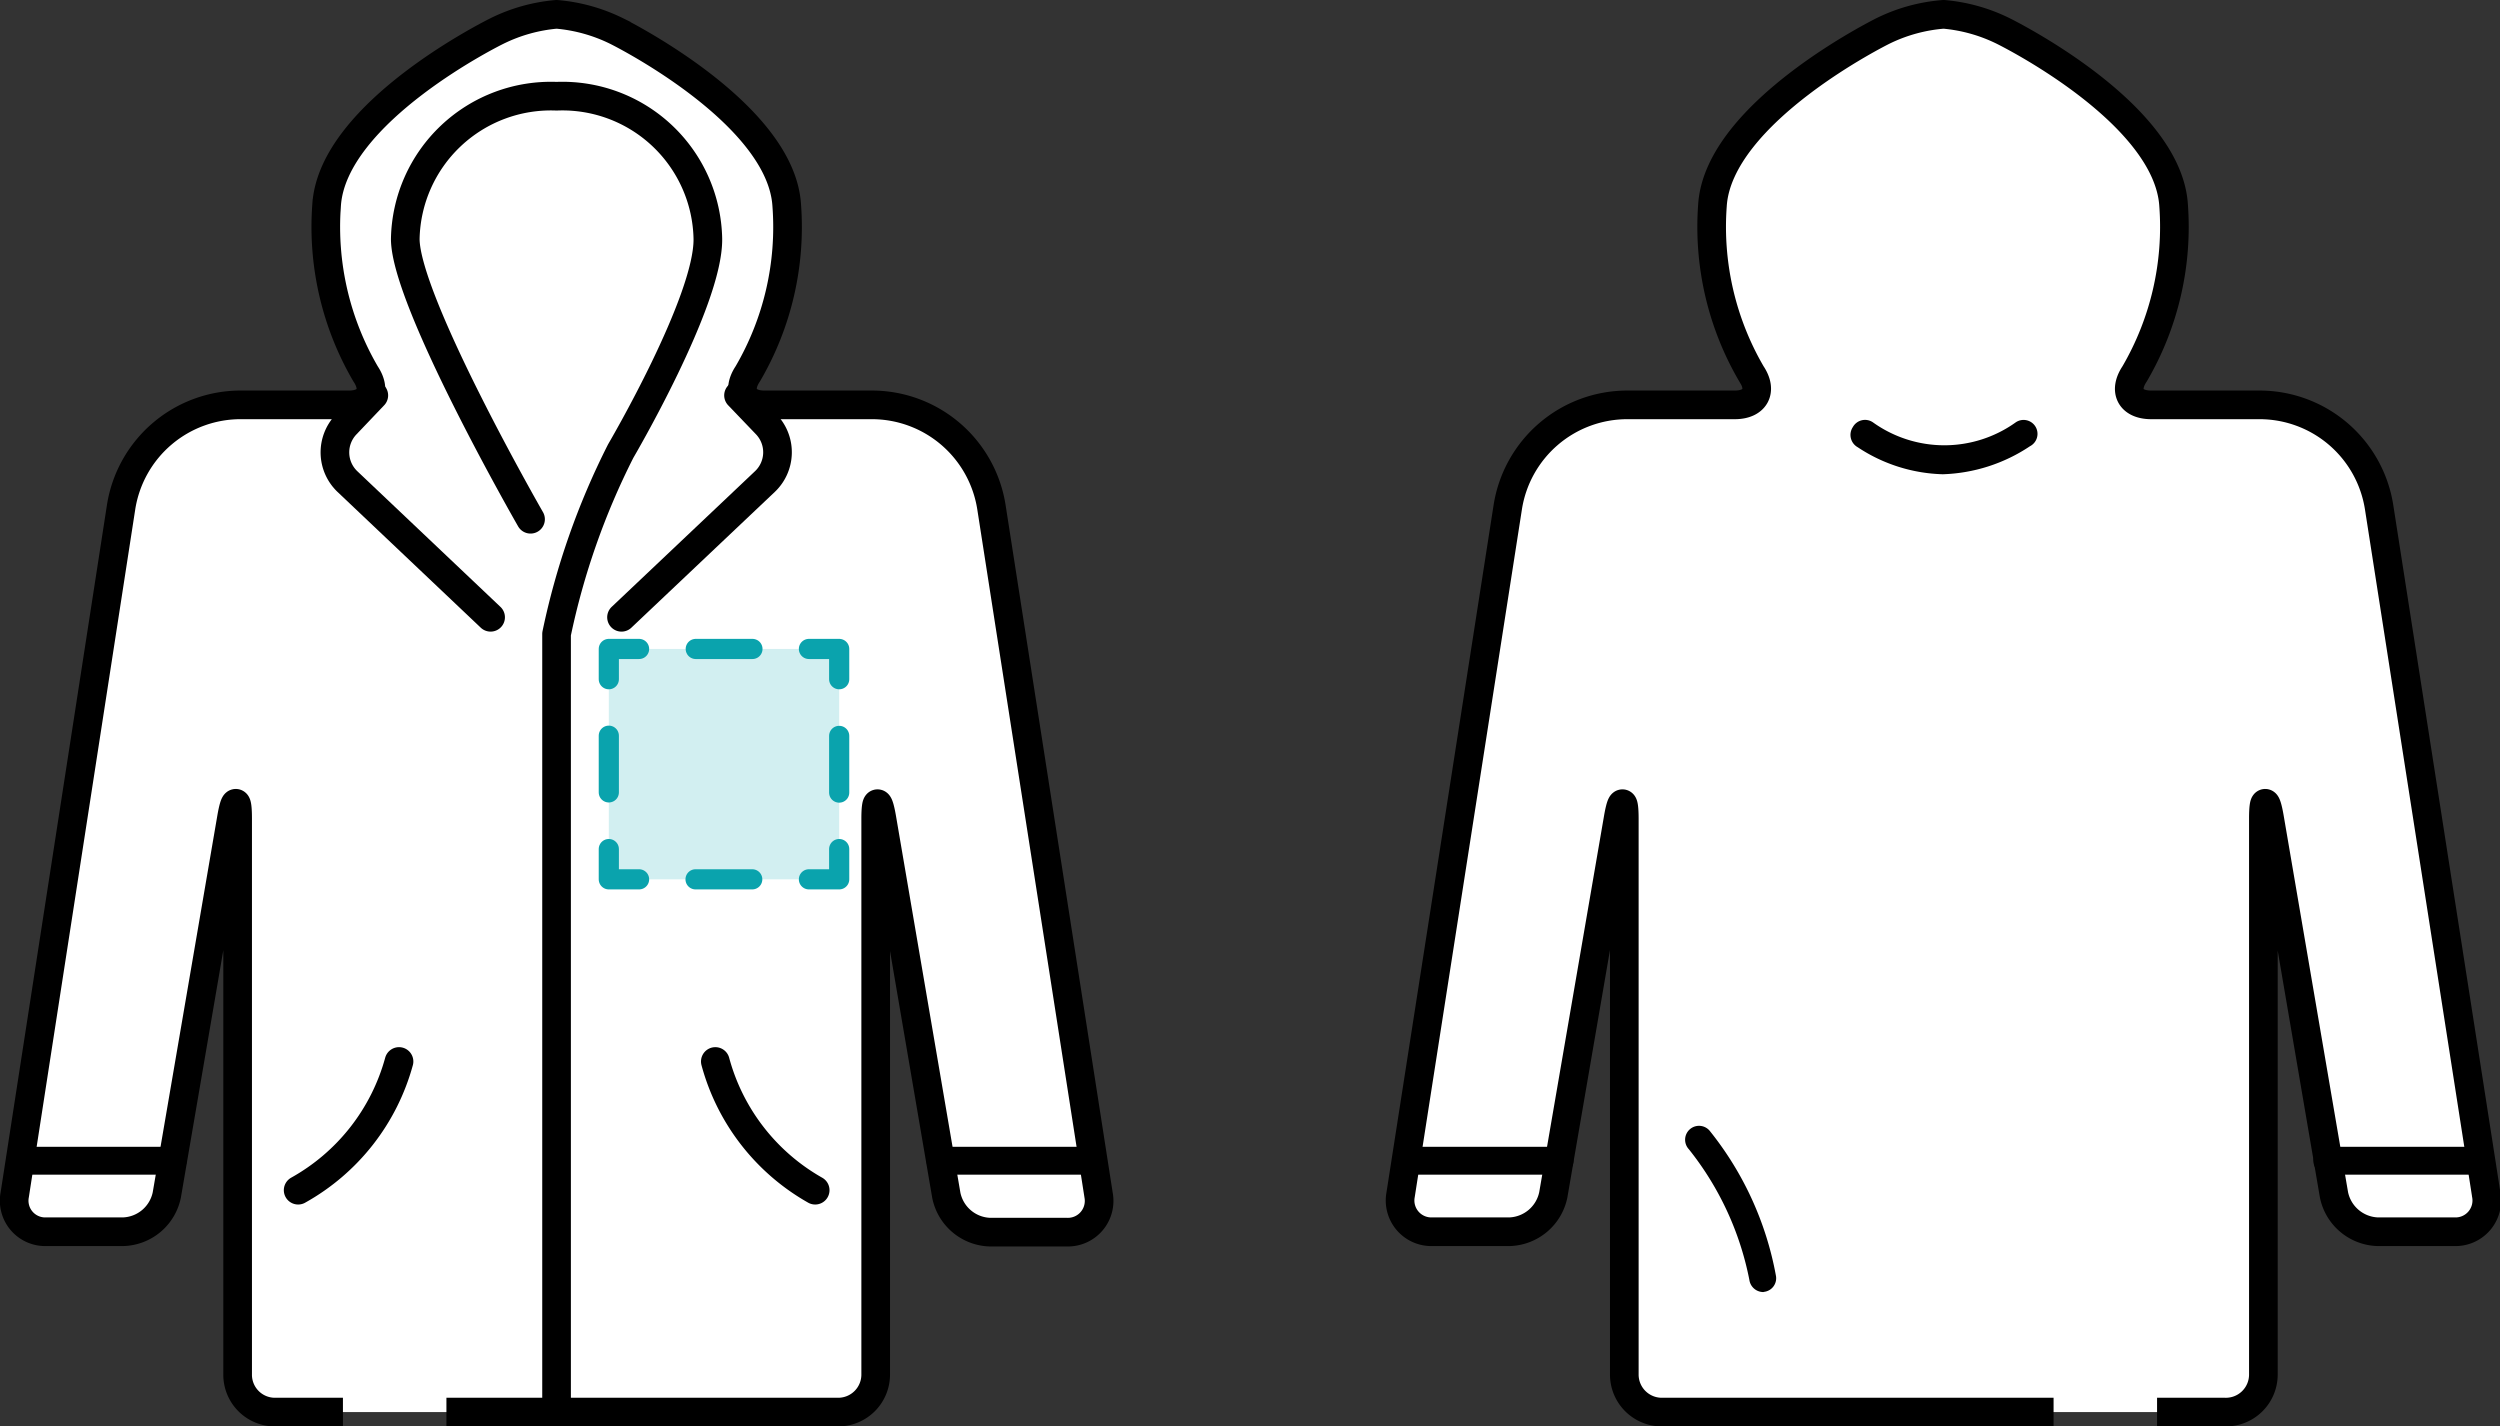 <svg xmlns="http://www.w3.org/2000/svg" viewBox="0 0 123.93 70.71"><rect x="0" y="0" width="123.93" height="70.71" fill="#333333" stroke="none"/><defs><style>.cls-1{fill:#fff;}.cls-2,.cls-3,.cls-4,.cls-6,.cls-7{fill:none;}.cls-2,.cls-3,.cls-4{stroke:#000;stroke-width:1.42px;}.cls-2,.cls-3{stroke-miterlimit:10;}.cls-3,.cls-4,.cls-6,.cls-7{stroke-linecap:round;}.cls-4,.cls-6,.cls-7{stroke-linejoin:round;}.cls-5{fill:#d2eff1;}.cls-6,.cls-7{stroke:#0aa3ad;}.cls-7{stroke-dasharray:2.81 2.81;}</style></defs><title>edit_pattern_1</title><g id="Layer_2" data-name="Layer 2"><g id="レイヤー_1" data-name="レイヤー 1"><path class="cls-1" d="M89,70h21.28a1.86,1.86,0,0,0,1.86-1.85V40.59c0-1,.14-1,.31,0l3.19,18.66a2.29,2.29,0,0,0,2.17,1.83h3.81a1.55,1.55,0,0,0,1.57-1.83l-5.31-34.07A6,6,0,0,0,112,20.07h-5.32c-1,0-1.39-.69-.82-1.54a14.45,14.45,0,0,0,1.93-8.35c-.29-4.62-8.46-8.65-8.46-8.65A8.26,8.26,0,0,0,96.34.71a8.25,8.25,0,0,0-3,.82s-8.17,4-8.46,8.65a14.45,14.45,0,0,0,1.93,8.35c.57.85.2,1.54-.82,1.54H80.72a6,6,0,0,0-5.94,5.09L69.47,59.23A1.55,1.55,0,0,0,71,61.06h3.81A2.29,2.29,0,0,0,77,59.23l3.19-18.66c.17-1,.31-1,.31,0V68.15A1.86,1.86,0,0,0,82.38,70Z"/><path d="M115.37,58.23h7.57a.69.69,0,0,0,0-1.38h-7.57a.69.69,0,1,0,0,1.38Z"/><path class="cls-2" d="M101.8,70H82.38a1.86,1.86,0,0,1-1.86-1.85V40.59c0-1-.14-1-.31,0L77,59.23a2.29,2.29,0,0,1-2.17,1.83H71a1.55,1.55,0,0,1-1.57-1.83l5.31-34.07a6,6,0,0,1,5.94-5.09H86c1,0,1.39-.69.82-1.54a14.45,14.45,0,0,1-1.93-8.35c.29-4.62,8.46-8.65,8.46-8.65a8.25,8.25,0,0,1,3-.82,8.26,8.26,0,0,1,2.94.82s8.17,4,8.46,8.65a14.45,14.45,0,0,1-1.93,8.35c-.57.85-.2,1.54.82,1.54H112a6,6,0,0,1,5.94,5.09l5.31,34.07a1.55,1.55,0,0,1-1.57,1.83h-3.81a2.29,2.29,0,0,1-2.17-1.83l-3.19-18.66c-.17-1-.31-1-.31,0V68.15A1.86,1.86,0,0,1,110.29,70h-3.36"/><path d="M77.31,58.23H69.73a.69.69,0,0,1,0-1.38h7.58a.69.69,0,0,1,0,1.38Z"/><path d="M96.31,23.51a8,8,0,0,1-4.22-1.34.7.7,0,0,1-.24-1,.69.69,0,0,1,1-.23,6.08,6.08,0,0,0,7.07,0,.69.69,0,1,1,.71,1.18A8.24,8.24,0,0,1,96.31,23.51Z"/><path class="cls-1" d="M84.3,56.53a15.61,15.61,0,0,1,3.11,6.83"/><path d="M87.41,64.05a.7.7,0,0,1-.69-.6,15,15,0,0,0-3-6.48.69.69,0,1,1,1.06-.88,16.07,16.07,0,0,1,3.26,7.17.68.68,0,0,1-.59.78Z"/><path class="cls-1" d="M20.27,70H41.55a1.86,1.86,0,0,0,1.86-1.85V40.59c0-1,.14-1,.31,0l3.19,18.66a2.28,2.28,0,0,0,2.17,1.83h3.8a1.55,1.55,0,0,0,1.58-1.83L49.15,25.16a6,6,0,0,0-5.95-5.09H37.89c-1,0-1.39-.69-.82-1.54A14.41,14.41,0,0,0,39,10.18c-.28-4.62-8.45-8.65-8.45-8.65A8.3,8.3,0,0,0,27.59.71a8.26,8.26,0,0,0-2.94.82s-8.18,4-8.46,8.65a14.45,14.45,0,0,0,1.93,8.35c.57.85.2,1.54-.82,1.54H12A6,6,0,0,0,6,25.16L.73,59.23A1.54,1.54,0,0,0,2.3,61.06H6.1a2.28,2.28,0,0,0,2.17-1.83l3.2-18.66c.17-1,.31-1,.31,0V68.15A1.85,1.85,0,0,0,13.64,70Z"/><path d="M8.56,58.23H1a.69.69,0,0,1,0-1.38H8.56a.69.69,0,1,1,0,1.38Z"/><path class="cls-2" d="M22.13,70H41.55a1.86,1.86,0,0,0,1.86-1.85V40.59c0-1,.14-1,.31,0l3.19,18.66a2.28,2.28,0,0,0,2.17,1.83h3.8a1.55,1.55,0,0,0,1.58-1.83L49.15,25.16a6,6,0,0,0-5.95-5.09H37.89c-1,0-1.39-.69-.82-1.54A14.41,14.41,0,0,0,39,10.18c-.28-4.62-8.45-8.65-8.45-8.65A8.3,8.3,0,0,0,27.59.71a8.26,8.26,0,0,0-2.94.82s-8.18,4-8.46,8.65a14.45,14.45,0,0,0,1.93,8.35c.57.85.2,1.54-.82,1.54H12A6,6,0,0,0,6,25.16L.73,59.23A1.54,1.54,0,0,0,2.3,61.06H6.1a2.28,2.28,0,0,0,2.17-1.83l3.2-18.66c.17-1,.31-1,.31,0V68.15A1.85,1.85,0,0,0,13.64,70H17"/><path d="M46.62,58.23h7.57a.69.69,0,0,0,0-1.38H46.62a.69.69,0,0,0,0,1.38Z"/><path class="cls-3" d="M18.53,19.6l-1.38,1.45a2,2,0,0,0,.07,2.82l7.1,6.73"/><path class="cls-3" d="M30.81,30.6l7.11-6.73A2,2,0,0,0,38,21.05L36.61,19.6"/><path class="cls-4" d="M27.59,70V31.43a36.56,36.56,0,0,1,3.18-9.07s4.36-7.43,4.32-10.52a7.21,7.21,0,0,0-7.5-7.07,7.22,7.22,0,0,0-7.5,7.07c0,3.09,6.21,13.9,6.21,13.9"/><path class="cls-4" d="M14.78,59a10.46,10.46,0,0,0,5-6.38"/><path class="cls-4" d="M40.41,59a10.46,10.46,0,0,1-4.95-6.38"/><rect class="cls-5" x="30.18" y="32.17" width="11.42" height="11.42"/><polyline class="cls-6" points="41.6 42.09 41.6 43.59 40.1 43.59"/><line class="cls-7" x1="37.29" y1="43.59" x2="33.08" y2="43.59"/><polyline class="cls-6" points="31.68 43.59 30.18 43.59 30.18 42.09"/><line class="cls-7" x1="30.18" y1="39.28" x2="30.18" y2="35.07"/><polyline class="cls-6" points="30.18 33.67 30.18 32.17 31.68 32.17"/><line class="cls-7" x1="34.49" y1="32.17" x2="38.7" y2="32.17"/><polyline class="cls-6" points="40.1 32.17 41.6 32.17 41.6 33.67"/><line class="cls-7" x1="41.6" y1="36.48" x2="41.6" y2="40.69"/></g></g></svg>